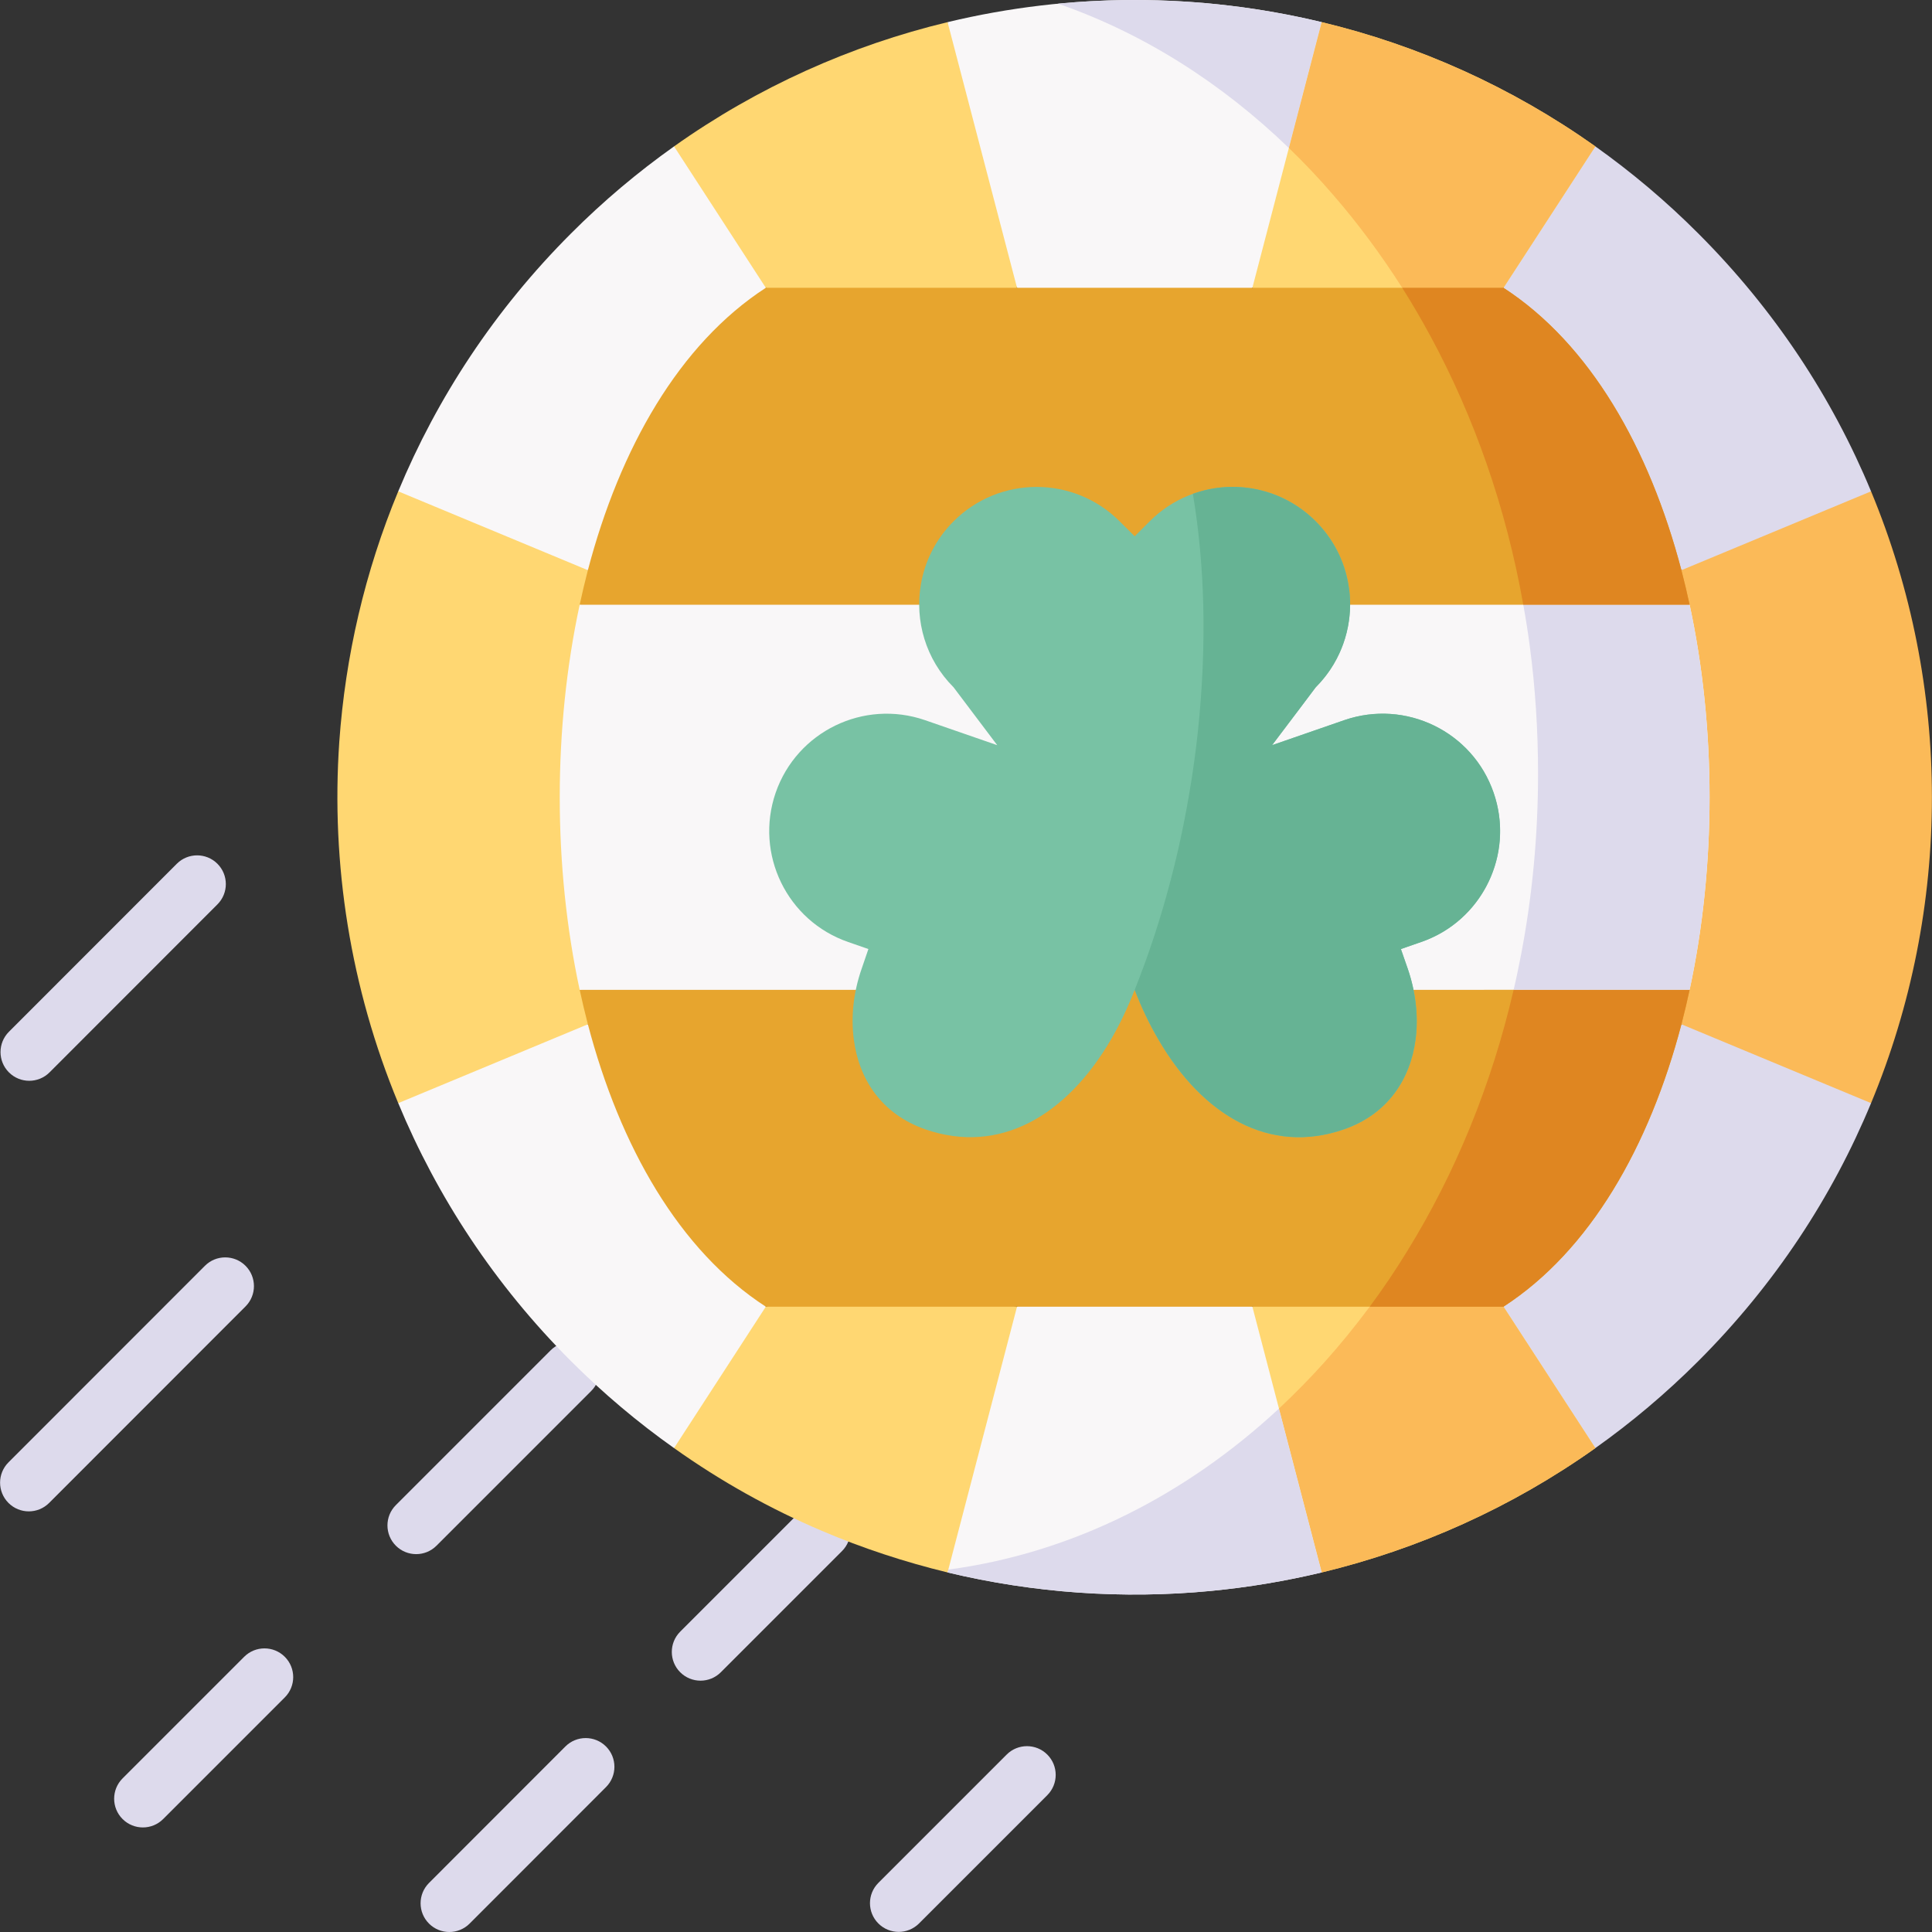 <?xml version="1.0" encoding="UTF-8"?> <svg xmlns="http://www.w3.org/2000/svg" id="Capa_1" height="512" viewBox="0 0 512 512" width="512"><rect x="0" y="0" width="512" height="512" fill="#333333" stroke="none"/><g><g><path d="m37.862 484.291c-1.948 0-3.896-.743-5.382-2.229-2.973-2.973-2.973-7.792 0-10.765l32.229-32.23c2.972-2.971 7.792-2.971 10.764 0 2.973 2.973 2.973 7.792 0 10.765l-32.229 32.23c-1.486 1.486-3.434 2.229-5.382 2.229zm72.428-72.43c-1.948 0-3.896-.743-5.382-2.229-2.973-2.972-2.973-7.792 0-10.764l41.01-41.012c2.972-2.973 7.792-2.972 10.764-.001 2.973 2.972 2.973 7.792 0 10.764l-41.01 41.012c-1.486 1.487-3.434 2.23-5.382 2.23z" fill="#dddaec"></path></g><g><path d="m7.749 286.42c-1.947 0-3.894-.742-5.38-2.228-2.974-2.971-2.975-7.79-.004-10.764l44.489-44.519c2.971-2.973 7.79-2.975 10.764-.003 2.974 2.971 2.975 7.79.004 10.764l-44.489 44.519c-1.486 1.487-3.436 2.231-5.384 2.231z" fill="#dddaec"></path></g><g><path d="m238.163 511.971c-1.948 0-3.896-.743-5.382-2.229-2.973-2.973-2.973-7.792 0-10.765l33.997-33.998c2.972-2.971 7.792-2.971 10.764 0 2.973 2.973 2.973 7.792 0 10.765l-33.997 33.998c-1.487 1.486-3.435 2.229-5.382 2.229z" fill="#dddaec"></path></g><g><path d="m7.633 400.529c-1.947 0-3.894-.742-5.381-2.228-2.973-2.971-2.975-7.791-.003-10.764l52.054-52.084c2.971-2.975 7.791-2.976 10.764-.003 2.973 2.971 2.975 7.791.003 10.764l-52.054 52.084c-1.486 1.488-3.435 2.231-5.383 2.231z" fill="#dddaec"></path></g><g><path d="m119.072 512c-1.947 0-3.894-.742-5.38-2.227-2.974-2.971-2.976-7.791-.004-10.764l36.142-36.171c2.972-2.973 7.791-2.976 10.765-.005s2.976 7.791.004 10.764l-36.142 36.171c-1.487 1.488-3.436 2.232-5.385 2.232zm66.574-66.605c-1.948 0-3.896-.743-5.382-2.229-2.973-2.973-2.973-7.792 0-10.764l32.113-32.115c2.972-2.971 7.792-2.971 10.764 0 2.973 2.973 2.973 7.792 0 10.764l-32.113 32.114c-1.486 1.487-3.434 2.23-5.382 2.23z" fill="#dddaec"></path></g><g><path clip-rule="evenodd" d="m178.632 38.795c-9.593 6.811-18.752 14.492-27.331 23.1-20.201 20.202-35.446 43.476-45.764 68.315l15.651 30.056 34.606-9.159c32.751-18.984 46.923-47.446 47.155-74.836l.985-35.186z" fill="#f9f7f8" fill-rule="evenodd"></path></g><g><path clip-rule="evenodd" d="m350.269 5.869c-32.548-7.826-66.603-7.826-99.15 0l-.696 35.215 19.1 35.186c20.81 17.361 41.59 14.318 62.371 0l21.592-22.926z" fill="#f9f7f8" fill-rule="evenodd"></path></g><g><path clip-rule="evenodd" d="m422.784 38.795-22.549 13.97-1.797 23.506c8.492 32.665 25.099 59.185 47.155 74.836h29.012l21.244-20.897c-10.289-24.839-25.563-48.113-45.764-68.315-8.578-8.609-17.737-16.289-27.301-23.1z" fill="#dddaec" fill-rule="evenodd"></path></g><g><path clip-rule="evenodd" d="m445.593 271.447c-33.388 26.694-38.373 56.75-47.155 74.836l-1.594 24.549 25.94 12.927c9.564-6.782 18.723-14.492 27.302-23.071 20.201-20.202 35.475-43.475 45.764-68.344l-22.201-26.491z" fill="#dddaec" fill-rule="evenodd"></path></g><g><path clip-rule="evenodd" d="m331.893 346.283-29.128-20.26-33.243 20.26-32.635 35.215 14.231 35.215c22.868 5.478 46.489 7.13 69.791 4.898 9.883-.956 19.679-2.58 29.36-4.898l13.274-45.881z" fill="#f9f7f8" fill-rule="evenodd"></path></g><g><path clip-rule="evenodd" d="m155.793 271.447-31.852-9.13-18.404 30.027c10.318 24.868 25.563 48.142 45.764 68.344 8.579 8.579 17.738 16.289 27.331 23.071l29.997-12.927-5.681-24.549c-9.97-24.26-23.389-53.533-47.155-74.836z" fill="#f9f7f8" fill-rule="evenodd"></path></g><g><path clip-rule="evenodd" d="m251.118 5.869c-25.563 6.145-50.227 17.129-72.486 32.925l24.317 37.476 39.822 23.274 26.751-23.274z" fill="#ffd772" fill-rule="evenodd"></path></g><g><path clip-rule="evenodd" d="m350.269 5.869-18.375 70.401 31.649 23.274 34.895-23.274 24.346-37.476c-22.288-15.795-46.923-26.78-72.515-32.925z" fill="#ffd772" fill-rule="evenodd"></path></g><g><path clip-rule="evenodd" d="m495.85 130.209-50.256 20.897c-15.622 38.751-8.579 82.98 0 120.34l50.256 20.897c21.505-51.764 21.505-110.34 0-162.134z" fill="#fbba58" fill-rule="evenodd"></path></g><g><path clip-rule="evenodd" d="m105.537 130.209c-8.84 21.303-14.028 43.765-15.622 66.402-2.232 32.433 2.985 65.271 15.622 95.733l50.256-20.897c21.273-32.665 25.853-76.343 0-120.34z" fill="#ffd772" fill-rule="evenodd"></path></g><g><path clip-rule="evenodd" d="m398.438 346.283-34.895-20.26-31.649 20.26 18.375 70.43c25.592-6.174 50.227-17.129 72.515-32.954z" fill="#ffd772" fill-rule="evenodd"></path></g><g><path clip-rule="evenodd" d="m269.522 346.283-37.533-7.304-29.041 7.304-24.317 37.476c12.376 8.811 25.505 16.115 39.127 21.912 10.869 4.637 22.027 8.289 33.359 11.043z" fill="#ffd772" fill-rule="evenodd"></path></g><g><path clip-rule="evenodd" d="m269.522 76.271h-66.574c-22.954 14.898-38.663 42.519-47.155 74.836-.783 3.014-1.507 6.087-2.174 9.159l154.943 36.346 139.205-36.346c-.667-3.072-1.391-6.145-2.174-9.159-8.492-32.317-24.201-59.938-47.155-74.836h-66.545z" fill="#e7a52e" fill-rule="evenodd"></path></g><g><path clip-rule="evenodd" d="m300.911 231.623-147.291 30.694c.667 3.072 1.391 6.116 2.174 9.13 8.492 32.346 24.201 59.967 47.155 74.836h66.574 62.371 66.545c22.954-14.869 38.663-42.49 47.155-74.836.783-3.014 1.507-6.058 2.174-9.159z" fill="#e7a52e" fill-rule="evenodd"></path></g><g><path clip-rule="evenodd" d="m447.767 160.265h-294.147c-7.043 32.723-7.043 69.329 0 102.052h235.341l58.806-.029c7.043-32.723 7.043-69.3 0-102.023z" fill="#f9f7f8" fill-rule="evenodd"></path></g><g><path clip-rule="evenodd" d="m244.046 154.874c-1.652 9.594 1.246 19.854 8.666 27.274l11.564 15.332-19.158-6.637c-16.23-5.594-33.939 3.014-39.562 19.245-5.594 16.26 3.014 33.969 19.245 39.563l5.333 1.855-1.826 5.333c-2.087 6.029-2.869 12.55-2.029 18.694 1.362 10.405 7.275 19.709 18.984 23.767 19.65 6.782 37.359-3.623 49.126-23.767 2.348-4.029 4.463-8.463 6.318-13.217 1.826 4.753 3.942 9.188 6.318 13.217 11.738 20.144 29.476 30.549 49.097 23.767 11.709-4.058 17.622-13.361 19.013-23.767.812-6.145.058-12.666-2.029-18.694l-1.855-5.333 5.333-1.855c16.23-5.594 24.867-23.303 19.245-39.563-5.594-16.231-23.302-24.839-39.562-19.245l-19.158 6.637 11.564-15.332c7.42-7.42 10.318-17.68 8.666-27.274-1.043-6.145-3.942-11.999-8.666-16.724-12.144-12.144-31.852-12.144-43.996 0l-3.971 3.971-4-3.971c-12.144-12.144-31.852-12.144-43.996 0-4.722 4.725-7.62 10.58-8.664 16.724z" fill="#78c2a4" fill-rule="evenodd"></path></g><g><path clip-rule="evenodd" d="m350.269 5.869c-22.896-5.507-46.547-7.13-69.878-4.898 22.578 7.826 43.3 20.984 61.183 38.258z" fill="#dddaec" fill-rule="evenodd"></path></g><g><path clip-rule="evenodd" d="m350.269 5.869-8.695 33.36c4.087 3.942 8.028 8.115 11.796 12.492 6.579 7.594 12.666 15.825 18.23 24.549h26.838l24.346-37.476c-22.288-15.795-46.923-26.78-72.515-32.925z" fill="#fbba58" fill-rule="evenodd"></path></g><g><path clip-rule="evenodd" d="m398.438 346.283h-35.446c-3.826 5.159-7.854 10.086-12.057 14.782-3.855 4.29-7.854 8.347-11.999 12.231l11.332 43.418c25.592-6.174 50.227-17.129 72.515-32.954z" fill="#fbba58" fill-rule="evenodd"></path></g><g><path clip-rule="evenodd" d="m338.936 373.295c-24.809 23.042-54.865 38.287-87.615 42.664l-.203.754c22.868 5.478 46.489 7.13 69.791 4.898 9.883-.956 19.679-2.58 29.36-4.898z" fill="#dddaec" fill-rule="evenodd"></path></g><g><path clip-rule="evenodd" d="m401.134 262.288c-5.855 25.303-15.506 48.693-28.171 69.213-3.13 5.13-6.463 10.057-9.97 14.782h35.446c22.954-14.869 38.663-42.49 47.155-74.836.783-3.014 1.507-6.058 2.174-9.159h-4.203z" fill="#df8621" fill-rule="evenodd"></path></g><g><path clip-rule="evenodd" d="m403.684 160.265c.667 3.652 1.246 7.333 1.739 11.072 1.449 10.956 2.174 22.202 2.174 33.679 0 16.492-1.536 32.52-4.492 47.939-.609 3.13-1.246 6.26-1.971 9.333h42.431 4.203c7.043-32.723 7.043-69.3 0-102.023h-5.42z" fill="#dddaec" fill-rule="evenodd"></path></g><g><path clip-rule="evenodd" d="m398.438 76.271h-26.838c2.637 4.174 5.159 8.492 7.536 12.898 11.535 21.332 19.998 45.359 24.548 71.097h38.663 5.42c-.667-3.072-1.391-6.145-2.174-9.159-8.492-32.317-24.2-59.939-47.155-74.836z" fill="#df8621" fill-rule="evenodd"></path></g><g><path clip-rule="evenodd" d="m315.663 207.306c-1.449 9.043-3.275 17.825-5.507 26.259-2.666 10.144-5.855 19.767-9.448 28.752 1.826 4.753 3.942 9.188 6.318 13.217 11.738 20.144 29.476 30.549 49.097 23.767 11.709-4.058 17.622-13.361 19.013-23.767.58-4.319.348-8.84-.551-13.217-.377-1.855-.87-3.681-1.478-5.478l-1.855-5.333 5.333-1.855c1.246-.406 2.435-.927 3.594-1.478 13.883-6.811 20.839-23.071 15.651-38.085-5.594-16.231-23.302-24.839-39.562-19.245l-19.158 6.637 7.825-10.347 3.739-4.985c6.057-6.058 9.072-13.97 9.13-21.883 0-1.797-.145-3.623-.464-5.391-1.043-6.145-3.942-11.999-8.666-16.724-8.811-8.811-21.563-11.246-32.548-7.275 1.536 9.188 2.493 19.071 2.753 29.389.261 10.898-.203 22.317-1.478 34.056-.463 4.291-1.042 8.609-1.738 12.986z" fill="#66b394" fill-rule="evenodd"></path></g></g></svg> 